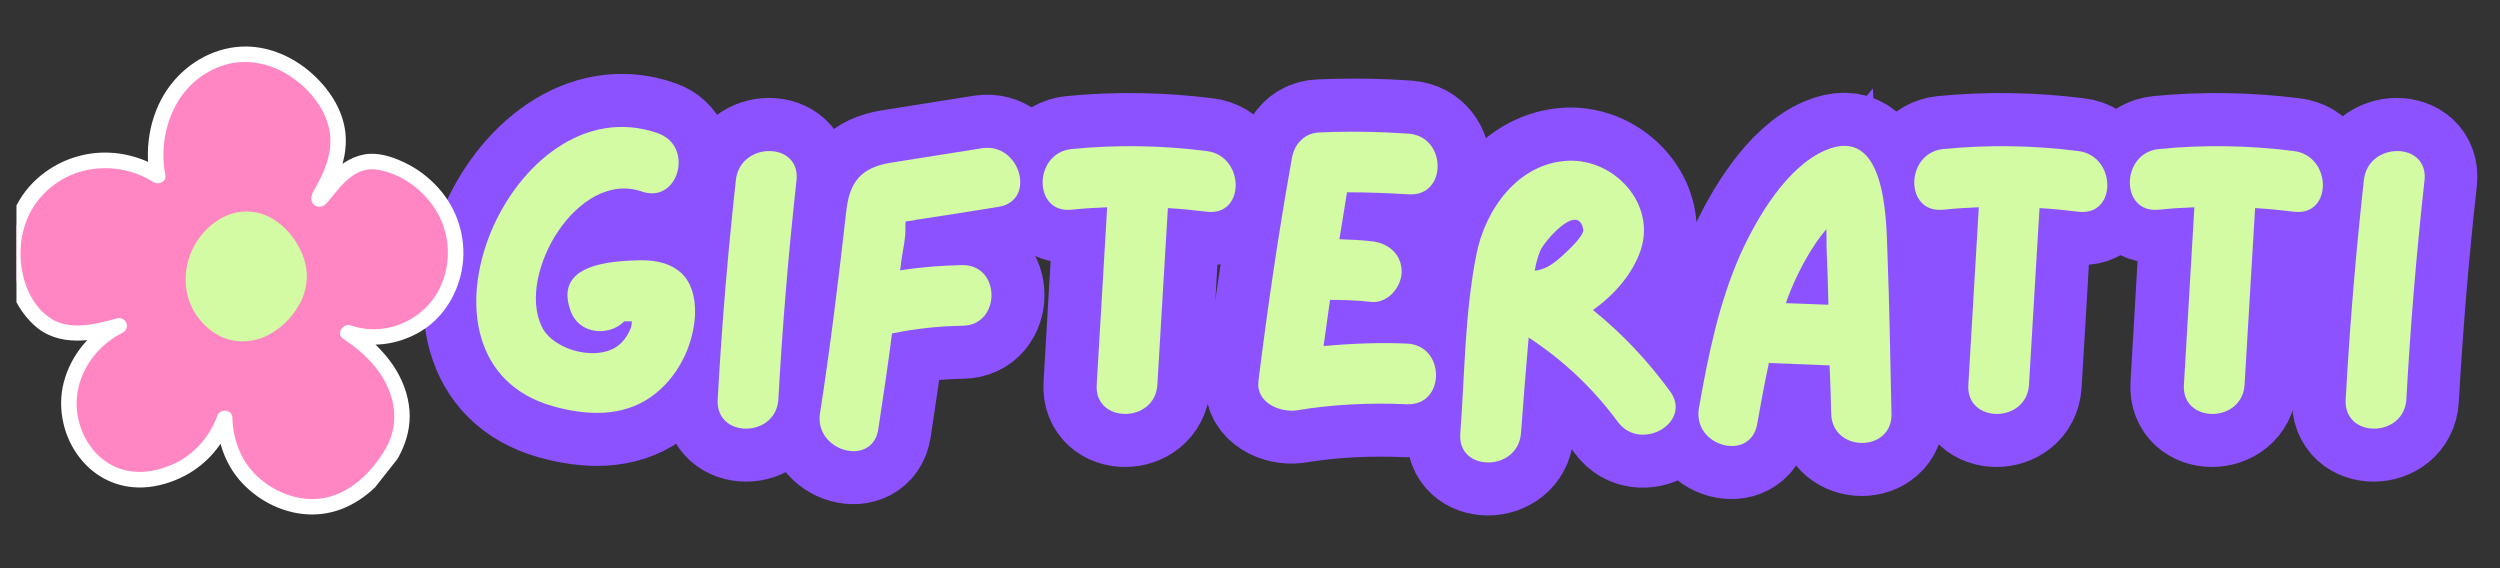 <svg xmlns="http://www.w3.org/2000/svg" xmlns:xlink="http://www.w3.org/1999/xlink" width="220" zoomAndPan="magnify" viewBox="0 0 165 37.5" height="50" preserveAspectRatio="xMidYMid meet" version="1.0"><rect x="0" y="0" width="165" height="37.5" fill="#333333" stroke="none"/><defs><g/><clipPath id="fa15957821"><path d="M 1.086 0 L 163.914 0 L 163.914 37.008 L 1.086 37.008 Z M 1.086 0 " clip-rule="nonzero"/></clipPath><clipPath id="7b6dac1fb5"><path d="M 1.086 3 L 31 3 L 31 34 L 1.086 34 Z M 1.086 3 " clip-rule="nonzero"/></clipPath><clipPath id="9dbfbd348f"><path d="M -5.898 22.027 L 12.895 -1.801 L 36.719 16.992 L 17.93 40.816 Z M -5.898 22.027 " clip-rule="nonzero"/></clipPath><clipPath id="cedffb435a"><path d="M -5.898 22.027 L 12.895 -1.801 L 36.719 16.992 L 17.93 40.816 Z M -5.898 22.027 " clip-rule="nonzero"/></clipPath><clipPath id="391f82385d"><path d="M 12 14 L 20 14 L 20 23 L 12 23 Z M 12 14 " clip-rule="nonzero"/></clipPath><clipPath id="5e8219de10"><path d="M -5.898 22.027 L 12.895 -1.801 L 36.719 16.992 L 17.93 40.816 Z M -5.898 22.027 " clip-rule="nonzero"/></clipPath><clipPath id="4e799ad3e0"><path d="M -5.898 22.027 L 12.895 -1.801 L 36.719 16.992 L 17.93 40.816 Z M -5.898 22.027 " clip-rule="nonzero"/></clipPath><clipPath id="5c48748b7a"><path d="M 12 13 L 21 13 L 21 23 L 12 23 Z M 12 13 " clip-rule="nonzero"/></clipPath><clipPath id="8fde24131d"><path d="M -5.898 22.027 L 12.895 -1.801 L 36.719 16.992 L 17.93 40.816 Z M -5.898 22.027 " clip-rule="nonzero"/></clipPath><clipPath id="32a7870d9d"><path d="M -5.898 22.027 L 12.895 -1.801 L 36.719 16.992 L 17.93 40.816 Z M -5.898 22.027 " clip-rule="nonzero"/></clipPath></defs><g clip-path="url(#fa15957821)"><path stroke-linecap="butt" transform="matrix(0.91, 0, 0, 0.91, 30.122, 1.029)" fill="none" stroke-linejoin="miter" d="M 13.32 17.74 C 11.179 17.8 7.067 18.006 8.269 21.379 C 8.917 23.224 11.179 23.224 12.174 22.168 C 12.316 22.168 12.466 22.168 12.582 22.168 C 12.638 22.168 12.702 22.168 12.732 22.168 C 12.702 22.374 12.702 22.555 12.638 22.666 C 12.496 23.048 12.26 23.426 11.964 23.722 C 10.526 25.19 7.067 24.37 6.188 22.555 C 4.338 18.709 8.831 11.169 13.432 12.757 C 16.105 13.697 17.277 9.47 14.607 8.534 C 3.99 4.809 -4.631 25.044 7.012 28.331 C 9.415 29.005 12.024 29.12 14.105 27.653 C 16.011 26.305 17.187 23.984 17.307 21.701 C 17.393 18.971 15.925 17.714 13.32 17.74 Z M 20.264 11.933 C 19.676 17.212 19.242 22.524 18.946 27.829 C 18.77 30.674 23.173 30.644 23.345 27.829 C 23.637 22.524 24.083 17.212 24.667 11.933 C 24.954 9.118 20.56 9.118 20.264 11.933 Z M 38.125 9.616 C 35.897 9.963 33.7 10.324 31.473 10.671 C 29.362 11.023 28.508 12.049 28.272 14.16 C 27.714 19.057 27.126 23.958 26.366 28.824 C 25.924 31.584 30.147 32.785 30.593 30 C 30.941 27.679 31.293 25.365 31.585 23.048 C 33.293 22.696 34.958 22.524 36.691 22.49 C 39.507 22.46 39.507 18.061 36.691 18.091 C 35.168 18.121 33.67 18.242 32.172 18.473 C 32.203 18.357 32.203 18.207 32.233 18.061 C 32.318 17.182 32.61 16.13 32.554 15.25 C 32.554 15.126 32.554 15.04 32.58 14.929 C 32.902 14.899 33.254 14.834 33.318 14.804 C 35.31 14.512 37.309 14.19 39.301 13.869 C 42.086 13.431 40.88 9.204 38.125 9.616 Z M 54.407 9.822 C 51.149 9.414 47.888 9.35 44.609 9.672 C 41.82 9.963 41.79 14.366 44.609 14.075 C 45.485 13.989 46.334 13.924 47.188 13.894 C 46.922 18.177 46.686 22.49 46.429 26.769 C 46.248 29.593 50.647 29.593 50.827 26.769 C 51.089 22.49 51.325 18.242 51.583 13.954 C 52.531 14.019 53.467 14.105 54.407 14.216 C 57.222 14.577 57.192 10.174 54.407 9.822 Z M 68.92 23.786 C 66.895 23.692 64.873 23.786 62.878 23.958 C 63.028 22.846 63.2 21.731 63.35 20.61 C 64.346 20.61 65.341 20.641 66.341 20.761 C 67.547 20.877 68.543 19.675 68.543 18.563 C 68.543 17.267 67.547 16.482 66.341 16.358 C 65.577 16.272 64.818 16.246 64.024 16.216 C 64.2 15.1 64.401 13.954 64.582 12.813 C 66.079 12.813 67.547 12.873 69.036 12.959 C 71.856 13.165 71.856 8.77 69.036 8.56 C 66.929 8.41 64.783 8.384 62.676 8.474 C 61.852 8.474 61.264 8.882 60.917 9.44 C 60.767 9.672 60.651 9.963 60.595 10.285 C 59.625 15.684 58.831 21.087 58.157 26.477 C 57.951 28.065 59.711 28.799 60.942 28.618 C 63.586 28.181 66.251 28.065 68.92 28.181 C 71.736 28.297 71.736 23.898 68.92 23.786 Z M 87.987 27.215 C 86.369 25.018 84.52 23.048 82.408 21.349 C 83.992 20.233 85.318 18.679 85.876 17.001 C 86.983 13.667 83.992 10.38 80.589 10.521 C 76.988 10.701 74.611 14.045 73.967 17.297 C 73.113 21.52 73.113 26.013 72.791 30.292 C 72.555 33.107 76.954 33.107 77.19 30.292 C 77.37 27.975 77.542 25.662 77.748 23.34 C 80.241 24.988 82.408 27.005 84.198 29.442 C 85.846 31.704 89.687 29.498 87.987 27.215 Z M 81.709 15.478 C 81.821 15.95 80.503 17.126 80.155 17.448 C 79.537 18.006 78.95 18.413 78.186 18.499 C 78.276 18.006 78.392 17.503 78.602 17.04 C 78.799 16.482 81.301 13.487 81.709 15.478 Z M 103.767 17.156 C 103.673 14.607 103.613 7.916 99.274 9.766 C 96.463 10.968 94.322 14.632 93.116 17.267 C 91.536 20.851 90.768 24.632 90.094 28.447 C 89.592 31.232 93.819 32.408 94.322 29.623 C 94.583 28.151 94.841 26.657 95.171 25.19 L 99.57 25.365 C 99.626 26.541 99.656 27.717 99.682 28.854 C 99.742 31.704 104.145 31.704 104.059 28.854 C 103.965 24.953 103.909 21.057 103.767 17.156 Z M 96.575 20.349 C 97.077 19.057 97.72 17.77 98.48 16.624 C 98.746 16.216 99.038 15.838 99.334 15.478 C 99.36 16.066 99.334 16.654 99.36 17.156 C 99.42 18.413 99.454 19.675 99.484 20.962 C 98.45 20.937 97.429 20.877 96.403 20.851 C 96.463 20.671 96.519 20.525 96.575 20.349 Z M 117.607 9.822 C 114.35 9.414 111.093 9.35 107.81 9.672 C 105.02 9.963 104.99 14.366 107.81 14.075 C 108.685 13.989 109.539 13.924 110.389 13.894 C 110.123 18.177 109.887 22.49 109.629 26.769 C 109.453 29.593 113.848 29.593 114.028 26.769 C 114.29 22.49 114.53 18.242 114.788 13.954 C 115.732 14.019 116.667 14.105 117.607 14.216 C 120.422 14.577 120.392 10.174 117.607 9.822 Z M 133.241 9.822 C 129.979 9.414 126.722 9.35 123.444 9.672 C 120.65 9.963 120.624 14.366 123.444 14.075 C 124.315 13.989 125.169 13.924 126.023 13.894 C 125.757 18.177 125.521 22.49 125.263 26.769 C 125.083 29.593 129.482 29.593 129.658 26.769 C 129.924 22.49 130.16 18.242 130.417 13.954 C 131.361 14.019 132.301 14.105 133.241 14.216 C 136.052 14.577 136.026 10.174 133.241 9.822 Z M 138.309 11.933 C 137.721 17.212 137.284 22.524 136.992 27.829 C 136.811 30.674 141.214 30.644 141.386 27.829 C 141.682 22.524 142.124 17.212 142.712 11.933 C 143 9.118 138.601 9.118 138.309 11.933 Z M 138.309 11.933 " stroke="#8c52ff" stroke-width="7.7" stroke-opacity="1" stroke-miterlimit="4"/></g><g fill="#d2fba4" fill-opacity="1"><g transform="translate(30.122, 28.336)"><g><path d="M 12.121 -11.16 C 10.172 -11.105 6.434 -10.918 7.527 -7.848 C 8.117 -6.168 10.172 -6.168 11.078 -7.129 C 11.211 -7.129 11.348 -7.129 11.453 -7.129 C 11.508 -7.129 11.559 -7.129 11.586 -7.129 C 11.559 -6.941 11.559 -6.781 11.508 -6.676 C 11.371 -6.328 11.16 -5.98 10.891 -5.715 C 9.586 -4.379 6.434 -5.125 5.633 -6.781 C 3.953 -10.277 8.035 -17.141 12.227 -15.699 C 14.656 -14.844 15.727 -18.688 13.297 -19.543 C 3.629 -22.934 -4.219 -4.512 6.379 -1.523 C 8.57 -0.906 10.945 -0.801 12.84 -2.137 C 14.578 -3.363 15.645 -5.473 15.75 -7.555 C 15.832 -10.039 14.496 -11.188 12.121 -11.16 Z M 12.121 -11.16 "/></g></g></g><g fill="#d2fba4" fill-opacity="1"><g transform="translate(46.032, 28.336)"><g><path d="M 2.535 -16.445 C 2.004 -11.641 1.602 -6.809 1.336 -1.977 C 1.176 0.613 5.18 0.586 5.34 -1.977 C 5.605 -6.809 6.008 -11.641 6.539 -16.445 C 6.809 -19.008 2.805 -19.008 2.535 -16.445 Z M 2.535 -16.445 "/></g></g></g><g fill="#d2fba4" fill-opacity="1"><g transform="translate(52.759, 28.336)"><g><path d="M 12.066 -18.555 C 10.039 -18.234 8.035 -17.914 6.008 -17.594 C 4.086 -17.273 3.309 -16.34 3.098 -14.418 C 2.59 -9.957 2.055 -5.5 1.363 -1.066 C 0.961 1.441 4.805 2.535 5.207 0 C 5.527 -2.109 5.848 -4.219 6.113 -6.328 C 7.66 -6.648 9.184 -6.809 10.758 -6.836 C 13.32 -6.859 13.32 -10.867 10.758 -10.84 C 9.371 -10.812 8.008 -10.707 6.648 -10.492 C 6.676 -10.598 6.676 -10.73 6.699 -10.867 C 6.781 -11.668 7.047 -12.629 6.996 -13.43 C 6.996 -13.535 6.996 -13.617 7.02 -13.723 C 7.316 -13.75 7.637 -13.801 7.688 -13.828 C 9.504 -14.098 11.32 -14.391 13.137 -14.684 C 15.672 -15.082 14.578 -18.93 12.066 -18.555 Z M 12.066 -18.555 "/></g></g></g><g fill="#d2fba4" fill-opacity="1"><g transform="translate(67.495, 28.336)"><g><path d="M 12.148 -18.367 C 9.184 -18.742 6.219 -18.793 3.23 -18.5 C 0.695 -18.234 0.668 -14.23 3.23 -14.496 C 4.031 -14.578 4.805 -14.629 5.578 -14.656 C 5.34 -10.758 5.125 -6.836 4.887 -2.938 C 4.727 -0.375 8.73 -0.375 8.891 -2.938 C 9.129 -6.836 9.344 -10.707 9.586 -14.602 C 10.438 -14.551 11.293 -14.469 12.148 -14.363 C 14.711 -14.043 14.684 -18.047 12.148 -18.367 Z M 12.148 -18.367 "/></g></g></g><g fill="#d2fba4" fill-opacity="1"><g transform="translate(81.723, 28.336)"><g><path d="M 11.133 -5.66 C 9.289 -5.738 7.449 -5.66 5.633 -5.5 C 5.766 -6.516 5.926 -7.527 6.059 -8.543 C 6.969 -8.543 7.875 -8.516 8.785 -8.41 C 9.879 -8.305 10.785 -9.398 10.785 -10.41 C 10.785 -11.586 9.879 -12.309 8.785 -12.414 C 8.09 -12.496 7.395 -12.52 6.676 -12.547 C 6.836 -13.562 7.02 -14.602 7.18 -15.645 C 8.543 -15.645 9.879 -15.59 11.238 -15.512 C 13.801 -15.324 13.801 -19.328 11.238 -19.516 C 9.316 -19.648 7.367 -19.676 5.445 -19.598 C 4.699 -19.598 4.164 -19.223 3.844 -18.715 C 3.711 -18.5 3.605 -18.234 3.551 -17.941 C 2.668 -13.027 1.949 -8.117 1.336 -3.203 C 1.148 -1.762 2.75 -1.094 3.871 -1.254 C 6.273 -1.656 8.703 -1.762 11.133 -1.656 C 13.695 -1.547 13.695 -5.555 11.133 -5.66 Z M 11.133 -5.66 "/></g></g></g><g fill="#d2fba4" fill-opacity="1"><g transform="translate(95.044, 28.336)"><g><path d="M 15.164 -2.535 C 13.695 -4.539 12.016 -6.328 10.09 -7.875 C 11.531 -8.891 12.734 -10.305 13.242 -11.828 C 14.258 -14.871 11.531 -17.859 8.438 -17.727 C 5.152 -17.566 2.988 -14.523 2.402 -11.559 C 1.629 -7.715 1.629 -3.629 1.336 0.266 C 1.121 2.828 5.125 2.828 5.34 0.266 C 5.5 -1.844 5.66 -3.953 5.848 -6.059 C 8.117 -4.566 10.09 -2.723 11.719 -0.508 C 13.215 1.547 16.711 -0.453 15.164 -2.535 Z M 9.449 -13.215 C 9.559 -12.789 8.355 -11.719 8.035 -11.426 C 7.477 -10.918 6.941 -10.547 6.246 -10.465 C 6.328 -10.918 6.434 -11.371 6.621 -11.801 C 6.809 -12.309 9.078 -15.031 9.449 -13.215 Z M 9.449 -13.215 "/></g></g></g><g fill="#d2fba4" fill-opacity="1"><g transform="translate(110.768, 28.336)"><g><path d="M 13.801 -11.695 C 13.723 -14.016 13.668 -20.102 9.719 -18.422 C 7.156 -17.328 5.207 -13.988 4.113 -11.586 C 2.668 -8.328 1.977 -4.887 1.363 -1.414 C 0.906 1.121 4.754 2.188 5.207 -0.348 C 5.445 -1.684 5.688 -3.043 5.98 -4.379 L 9.984 -4.219 C 10.039 -3.148 10.066 -2.082 10.09 -1.043 C 10.145 1.547 14.148 1.547 14.07 -1.043 C 13.988 -4.594 13.938 -8.145 13.801 -11.695 Z M 7.262 -8.785 C 7.715 -9.957 8.305 -11.133 8.996 -12.176 C 9.238 -12.547 9.504 -12.895 9.77 -13.215 C 9.797 -12.68 9.77 -12.148 9.797 -11.695 C 9.852 -10.547 9.879 -9.398 9.906 -8.223 C 8.969 -8.25 8.035 -8.305 7.102 -8.328 C 7.156 -8.488 7.207 -8.625 7.262 -8.785 Z M 7.262 -8.785 "/></g></g></g><g fill="#d2fba4" fill-opacity="1"><g transform="translate(125.023, 28.336)"><g><path d="M 12.148 -18.367 C 9.184 -18.742 6.219 -18.793 3.23 -18.5 C 0.695 -18.234 0.668 -14.23 3.23 -14.496 C 4.031 -14.578 4.805 -14.629 5.578 -14.656 C 5.34 -10.758 5.125 -6.836 4.887 -2.938 C 4.727 -0.375 8.73 -0.375 8.891 -2.938 C 9.129 -6.836 9.344 -10.707 9.586 -14.602 C 10.438 -14.551 11.293 -14.469 12.148 -14.363 C 14.711 -14.043 14.684 -18.047 12.148 -18.367 Z M 12.148 -18.367 "/></g></g></g><g fill="#d2fba4" fill-opacity="1"><g transform="translate(139.251, 28.336)"><g><path d="M 12.148 -18.367 C 9.184 -18.742 6.219 -18.793 3.23 -18.5 C 0.695 -18.234 0.668 -14.23 3.23 -14.496 C 4.031 -14.578 4.805 -14.629 5.578 -14.656 C 5.34 -10.758 5.125 -6.836 4.887 -2.938 C 4.727 -0.375 8.73 -0.375 8.891 -2.938 C 9.129 -6.836 9.344 -10.707 9.586 -14.602 C 10.438 -14.551 11.293 -14.469 12.148 -14.363 C 14.711 -14.043 14.684 -18.047 12.148 -18.367 Z M 12.148 -18.367 "/></g></g></g><g fill="#d2fba4" fill-opacity="1"><g transform="translate(153.48, 28.336)"><g><path d="M 2.535 -16.445 C 2.004 -11.641 1.602 -6.809 1.336 -1.977 C 1.176 0.613 5.18 0.586 5.34 -1.977 C 5.605 -6.809 6.008 -11.641 6.539 -16.445 C 6.809 -19.008 2.805 -19.008 2.535 -16.445 Z M 2.535 -16.445 "/></g></g></g><g clip-path="url(#7b6dac1fb5)"><g clip-path="url(#9dbfbd348f)"><g clip-path="url(#cedffb435a)"><path fill="#ff86c3" d="M 10.398 11.594 C 7.914 10 4.668 10.328 2.629 12.328 C 0.285 14.625 0.523 18.16 1.762 20.086 C 2.164 20.715 2.695 21.277 3.359 21.609 C 4.738 22.301 6.391 21.91 7.879 21.5 C 6.145 22.34 4.836 24.059 4.59 25.969 C 4.34 27.879 5.211 29.918 6.824 30.977 C 9.203 32.535 11.91 30.984 12.238 30.793 C 13.984 29.781 14.648 28.133 14.832 27.613 C 14.844 28.23 14.957 29.719 15.992 31.094 C 17.34 32.879 19.777 33.859 21.93 33.281 C 23.289 32.914 24.418 31.934 25.27 30.812 C 25.766 30.156 26.191 29.434 26.398 28.633 C 26.73 27.34 26.438 25.934 25.77 24.773 C 25.102 23.617 24.086 22.688 22.973 21.953 C 24.848 22.633 27.086 22.078 28.488 20.656 C 29.887 19.234 30.41 17.031 29.871 15.113 C 29.332 13.191 27.781 11.605 25.898 10.945 C 25.402 10.773 24.852 10.578 24.16 10.688 C 22.281 10.992 21.25 13.246 21.07 13.133 C 20.887 13.02 22.438 11.23 22.312 9.047 C 22.188 6.922 20.543 5.484 20.195 5.184 C 19.848 4.879 18.012 3.281 15.48 3.625 C 13.633 3.875 12.488 5.012 12.133 5.375 C 11.148 6.375 10.785 7.457 10.617 7.965 C 10.105 9.539 10.27 10.906 10.398 11.594 Z M 10.398 11.594 " fill-opacity="1" fill-rule="nonzero"/><path fill="#ffffff" d="M 10.719 11.191 C 9.332 10.316 7.703 9.914 6.07 10.125 C 4.453 10.34 2.941 11.141 1.879 12.379 C -0.262 14.879 -0.234 19.156 2.23 21.441 C 3.875 22.961 6.117 22.512 8.066 21.977 C 7.941 21.656 7.816 21.34 7.691 21.02 C 5.988 21.867 4.688 23.387 4.207 25.238 C 3.766 26.949 4.188 28.867 5.289 30.246 C 6.297 31.523 7.781 32.227 9.406 32.172 C 10.395 32.137 11.391 31.832 12.258 31.367 C 13.676 30.605 14.762 29.328 15.305 27.812 C 14.98 27.766 14.652 27.719 14.324 27.676 C 14.355 29.125 14.859 30.582 15.812 31.688 C 16.91 32.957 18.512 33.82 20.191 33.941 C 22.078 34.082 23.738 33.246 25.02 31.898 C 26.344 30.504 27.277 28.707 26.988 26.738 C 26.664 24.512 25.105 22.762 23.285 21.555 C 23.113 21.848 22.941 22.137 22.77 22.43 C 24.438 23.012 26.273 22.773 27.777 21.867 C 29.309 20.941 30.285 19.281 30.527 17.531 C 30.781 15.676 30.184 13.793 28.934 12.406 C 28.297 11.695 27.527 11.113 26.656 10.707 C 25.848 10.328 24.906 10.023 24.008 10.199 C 23.094 10.379 22.348 10.922 21.723 11.59 C 21.492 11.836 21.285 12.098 21.082 12.363 C 21.004 12.465 20.93 12.566 20.855 12.664 C 20.832 12.691 20.797 12.719 20.781 12.75 C 20.789 12.734 20.867 12.672 20.898 12.664 C 20.984 12.652 21.07 12.645 21.156 12.633 C 21.262 12.695 21.363 12.758 21.465 12.82 C 21.496 12.898 21.531 12.98 21.562 13.062 C 21.551 13.008 21.562 13.168 21.559 13.152 C 21.566 13.387 21.516 13.242 21.539 13.223 C 21.559 13.207 21.574 13.141 21.59 13.113 C 21.645 13 21.707 12.891 21.766 12.781 C 21.945 12.457 22.117 12.129 22.262 11.789 C 22.668 10.852 22.906 9.816 22.801 8.789 C 22.633 7.195 21.68 5.801 20.496 4.77 C 19.324 3.754 17.828 3.09 16.27 3.07 C 14.305 3.047 12.453 4.055 11.266 5.594 C 9.965 7.277 9.504 9.578 9.891 11.656 C 10.012 12.301 11.031 12.184 10.91 11.535 C 10.633 10.07 10.82 8.559 11.465 7.215 C 12.125 5.832 13.277 4.781 14.77 4.305 C 16.297 3.82 17.949 4.199 19.238 5.086 C 20.035 5.637 20.633 6.242 21.141 7.062 C 21.566 7.75 21.824 8.559 21.809 9.367 C 21.793 10.172 21.539 10.945 21.195 11.668 C 21.07 11.934 20.93 12.191 20.789 12.449 C 20.695 12.621 20.586 12.797 20.551 12.992 C 20.5 13.301 20.699 13.605 21.016 13.645 C 21.297 13.684 21.5 13.492 21.664 13.293 C 22.516 12.25 23.43 10.93 24.98 11.207 C 26.75 11.527 28.367 12.867 29.098 14.492 C 29.828 16.117 29.695 18.105 28.691 19.594 C 27.746 20.988 26.074 21.828 24.383 21.723 C 23.965 21.695 23.559 21.617 23.168 21.48 C 22.656 21.305 22.141 22.02 22.648 22.355 C 24.094 23.312 25.395 24.598 25.859 26.312 C 26.051 27.012 26.078 27.762 25.91 28.465 C 25.707 29.312 25.211 30.074 24.668 30.742 C 23.672 31.969 22.324 32.906 20.699 32.938 C 19.273 32.961 17.852 32.312 16.852 31.312 C 15.855 30.312 15.367 28.945 15.336 27.551 C 15.328 27.035 14.523 26.945 14.355 27.414 C 13.898 28.676 13.059 29.699 11.906 30.395 C 11.785 30.469 11.938 30.379 11.895 30.402 C 11.848 30.426 11.801 30.453 11.758 30.477 C 11.594 30.559 11.426 30.637 11.254 30.707 C 10.848 30.875 10.438 31 10.012 31.074 C 8.77 31.293 7.562 31.012 6.609 30.168 C 5.523 29.207 4.945 27.668 5.074 26.23 C 5.238 24.41 6.445 22.777 8.066 21.977 C 8.66 21.68 8.324 20.848 7.691 21.02 C 6.32 21.395 4.609 21.855 3.32 20.996 C 2.129 20.207 1.531 18.758 1.387 17.383 C 1.242 15.996 1.555 14.547 2.375 13.406 C 3.172 12.301 4.383 11.504 5.723 11.227 C 7.215 10.918 8.789 11.18 10.082 11.996 C 10.316 12.145 10.617 12.145 10.801 11.91 C 10.961 11.711 10.953 11.34 10.719 11.191 Z M 10.719 11.191 " fill-opacity="1" fill-rule="nonzero"/></g></g></g><g clip-path="url(#391f82385d)"><g clip-path="url(#5e8219de10)"><g clip-path="url(#4e799ad3e0)"><path fill="#d2fba4" d="M 13.074 16.867 C 12.969 17.137 12.367 18.637 13.156 20.133 C 13.25 20.312 14.078 21.863 15.754 22.008 C 17.059 22.125 18.316 21.324 19.062 20.246 C 19.43 19.711 19.703 19.094 19.742 18.449 C 19.785 17.805 19.598 17.164 19.293 16.59 C 19.133 16.289 18.188 14.523 16.379 14.465 C 14.617 14.406 13.539 16.02 13.398 16.238 C 13.344 16.324 13.207 16.547 13.074 16.867 Z M 13.074 16.867 " fill-opacity="1" fill-rule="nonzero"/></g></g></g><g clip-path="url(#5c48748b7a)"><g clip-path="url(#8fde24131d)"><g clip-path="url(#32a7870d9d)"><path fill="#d2fba4" d="M 12.605 16.672 C 12.098 17.938 12.117 19.371 12.816 20.562 C 13.223 21.254 13.828 21.844 14.547 22.199 C 15.488 22.664 16.617 22.621 17.559 22.18 C 18.488 21.742 19.234 21.012 19.738 20.125 C 20.309 19.125 20.406 17.992 20.004 16.914 C 19.414 15.34 17.996 13.941 16.23 13.957 C 14.617 13.969 13.203 15.238 12.605 16.672 C 12.352 17.277 13.297 17.676 13.551 17.07 C 13.922 16.172 14.676 15.367 15.629 15.074 C 16.371 14.848 17.152 15.035 17.758 15.5 C 18.023 15.707 18.246 15.941 18.445 16.207 C 18.527 16.312 18.605 16.426 18.68 16.543 C 18.707 16.586 18.73 16.629 18.758 16.676 C 18.785 16.719 18.836 16.816 18.785 16.715 C 19.168 17.414 19.375 18.207 19.129 18.992 C 18.879 19.793 18.32 20.496 17.637 20.965 C 16.988 21.414 16.172 21.645 15.395 21.434 C 14.715 21.25 14.168 20.754 13.781 20.18 C 13.742 20.125 13.707 20.066 13.672 20.012 C 13.66 19.992 13.59 19.867 13.633 19.949 C 13.68 20.035 13.598 19.883 13.59 19.863 C 13.535 19.75 13.488 19.637 13.445 19.52 C 13.32 19.176 13.262 18.805 13.266 18.438 C 13.273 17.91 13.375 17.508 13.551 17.074 C 13.793 16.457 12.852 16.055 12.605 16.672 Z M 12.605 16.672 " fill-opacity="1" fill-rule="nonzero"/></g></g></g></svg>